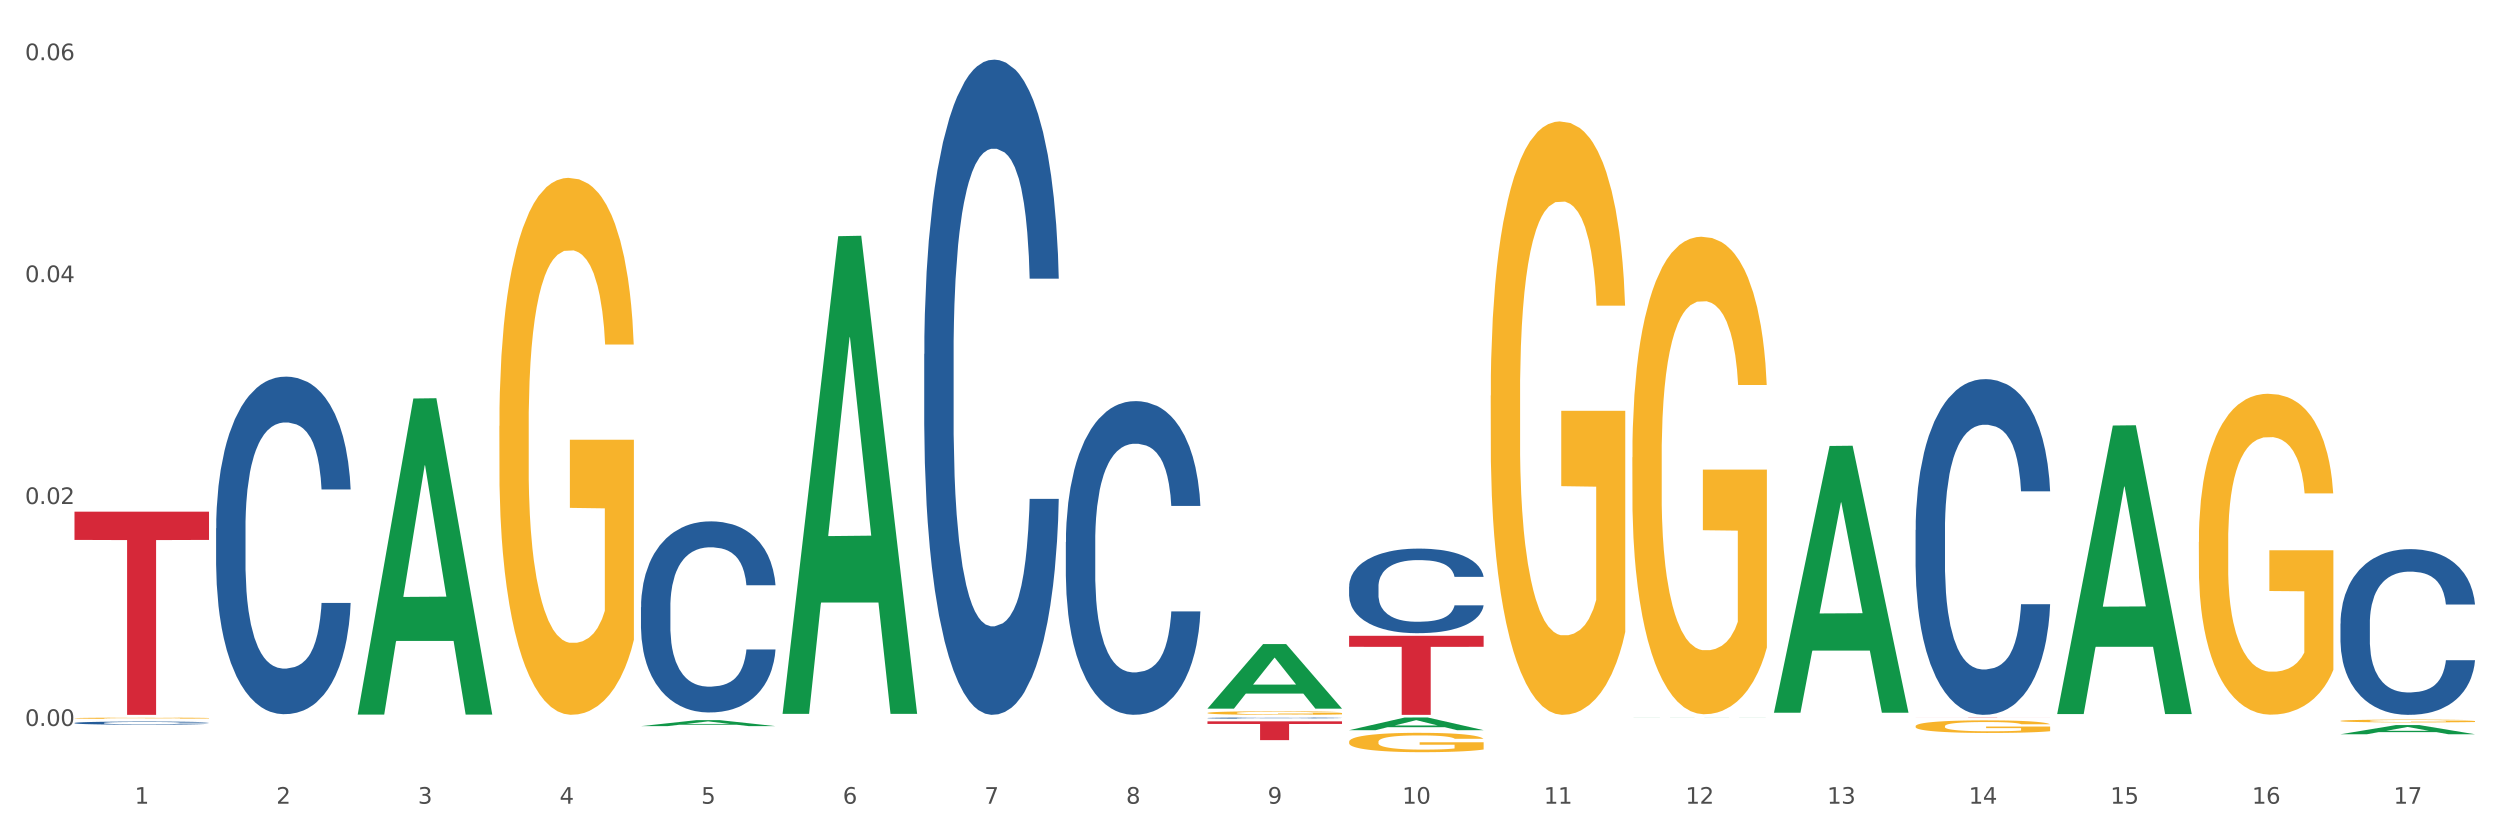 <?xml version="1.0" encoding="utf-8" standalone="no"?>
<!DOCTYPE svg PUBLIC "-//W3C//DTD SVG 1.1//EN"
  "http://www.w3.org/Graphics/SVG/1.1/DTD/svg11.dtd">
<svg xmlns:xlink="http://www.w3.org/1999/xlink" width="1080pt" height="360pt" viewBox="0 0 1080 360" xmlns="http://www.w3.org/2000/svg" version="1.1">
 <rect x="0" y="0" width="1080" height="360" fill="#333333" stroke="none"/>
 <defs>
  <style type="text/css">*{stroke-linejoin: round; stroke-linecap: butt}</style>
 </defs>
 <g id="figure_1">
  <g id="patch_1">
   <path d="M 0 360 
L 1080 360 
L 1080 0 
L 0 0 
z
" style="fill: #ffffff; stroke: #ffffff; stroke-linejoin: miter"/>
  </g>
  <g id="axes_1">
   <g id="matplotlib.axis_1">
    <g id="xtick_1">
     <g id="text_1">
      <!-- 1 -->
      <g style="fill: #4d4d4d" transform="translate(58.182 347.204) scale(0.096 -0.096)">
       <defs>
        <path id="DejaVuSans-31" d="M 794 531 
L 1825 531 
L 1825 4091 
L 703 3866 
L 703 4441 
L 1819 4666 
L 2450 4666 
L 2450 531 
L 3481 531 
L 3481 0 
L 794 0 
L 794 531 
z
" transform="scale(0.016)"/>
       </defs>
       <use xlink:href="#DejaVuSans-31"/>
      </g>
     </g>
    </g>
    <g id="xtick_2">
     <g id="text_2">
      <!-- 2 -->
      <g style="fill: #4d4d4d" transform="translate(119.364 347.204) scale(0.096 -0.096)">
       <defs>
        <path id="DejaVuSans-32" d="M 1228 531 
L 3431 531 
L 3431 0 
L 469 0 
L 469 531 
Q 828 903 1448 1529 
Q 2069 2156 2228 2338 
Q 2531 2678 2651 2914 
Q 2772 3150 2772 3378 
Q 2772 3750 2511 3984 
Q 2250 4219 1831 4219 
Q 1534 4219 1204 4116 
Q 875 4013 500 3803 
L 500 4441 
Q 881 4594 1212 4672 
Q 1544 4750 1819 4750 
Q 2544 4750 2975 4387 
Q 3406 4025 3406 3419 
Q 3406 3131 3298 2873 
Q 3191 2616 2906 2266 
Q 2828 2175 2409 1742 
Q 1991 1309 1228 531 
z
" transform="scale(0.016)"/>
       </defs>
       <use xlink:href="#DejaVuSans-32"/>
      </g>
     </g>
    </g>
    <g id="xtick_3">
     <g id="text_3">
      <!-- 3 -->
      <g style="fill: #4d4d4d" transform="translate(180.545 347.204) scale(0.096 -0.096)">
       <defs>
        <path id="DejaVuSans-33" d="M 2597 2516 
Q 3050 2419 3304 2112 
Q 3559 1806 3559 1356 
Q 3559 666 3084 287 
Q 2609 -91 1734 -91 
Q 1441 -91 1130 -33 
Q 819 25 488 141 
L 488 750 
Q 750 597 1062 519 
Q 1375 441 1716 441 
Q 2309 441 2620 675 
Q 2931 909 2931 1356 
Q 2931 1769 2642 2001 
Q 2353 2234 1838 2234 
L 1294 2234 
L 1294 2753 
L 1863 2753 
Q 2328 2753 2575 2939 
Q 2822 3125 2822 3475 
Q 2822 3834 2567 4026 
Q 2313 4219 1838 4219 
Q 1578 4219 1281 4162 
Q 984 4106 628 3988 
L 628 4550 
Q 988 4650 1302 4700 
Q 1616 4750 1894 4750 
Q 2613 4750 3031 4423 
Q 3450 4097 3450 3541 
Q 3450 3153 3228 2886 
Q 3006 2619 2597 2516 
z
" transform="scale(0.016)"/>
       </defs>
       <use xlink:href="#DejaVuSans-33"/>
      </g>
     </g>
    </g>
    <g id="xtick_4">
     <g id="text_4">
      <!-- 4 -->
      <g style="fill: #4d4d4d" transform="translate(241.726 347.204) scale(0.096 -0.096)">
       <defs>
        <path id="DejaVuSans-34" d="M 2419 4116 
L 825 1625 
L 2419 1625 
L 2419 4116 
z
M 2253 4666 
L 3047 4666 
L 3047 1625 
L 3713 1625 
L 3713 1100 
L 3047 1100 
L 3047 0 
L 2419 0 
L 2419 1100 
L 313 1100 
L 313 1709 
L 2253 4666 
z
" transform="scale(0.016)"/>
       </defs>
       <use xlink:href="#DejaVuSans-34"/>
      </g>
     </g>
    </g>
    <g id="xtick_5">
     <g id="text_5">
      <!-- 5 -->
      <g style="fill: #4d4d4d" transform="translate(302.908 347.204) scale(0.096 -0.096)">
       <defs>
        <path id="DejaVuSans-35" d="M 691 4666 
L 3169 4666 
L 3169 4134 
L 1269 4134 
L 1269 2991 
Q 1406 3038 1543 3061 
Q 1681 3084 1819 3084 
Q 2600 3084 3056 2656 
Q 3513 2228 3513 1497 
Q 3513 744 3044 326 
Q 2575 -91 1722 -91 
Q 1428 -91 1123 -41 
Q 819 9 494 109 
L 494 744 
Q 775 591 1075 516 
Q 1375 441 1709 441 
Q 2250 441 2565 725 
Q 2881 1009 2881 1497 
Q 2881 1984 2565 2268 
Q 2250 2553 1709 2553 
Q 1456 2553 1204 2497 
Q 953 2441 691 2322 
L 691 4666 
z
" transform="scale(0.016)"/>
       </defs>
       <use xlink:href="#DejaVuSans-35"/>
      </g>
     </g>
    </g>
    <g id="xtick_6">
     <g id="text_6">
      <!-- 6 -->
      <g style="fill: #4d4d4d" transform="translate(364.089 347.204) scale(0.096 -0.096)">
       <defs>
        <path id="DejaVuSans-36" d="M 2113 2584 
Q 1688 2584 1439 2293 
Q 1191 2003 1191 1497 
Q 1191 994 1439 701 
Q 1688 409 2113 409 
Q 2538 409 2786 701 
Q 3034 994 3034 1497 
Q 3034 2003 2786 2293 
Q 2538 2584 2113 2584 
z
M 3366 4563 
L 3366 3988 
Q 3128 4100 2886 4159 
Q 2644 4219 2406 4219 
Q 1781 4219 1451 3797 
Q 1122 3375 1075 2522 
Q 1259 2794 1537 2939 
Q 1816 3084 2150 3084 
Q 2853 3084 3261 2657 
Q 3669 2231 3669 1497 
Q 3669 778 3244 343 
Q 2819 -91 2113 -91 
Q 1303 -91 875 529 
Q 447 1150 447 2328 
Q 447 3434 972 4092 
Q 1497 4750 2381 4750 
Q 2619 4750 2861 4703 
Q 3103 4656 3366 4563 
z
" transform="scale(0.016)"/>
       </defs>
       <use xlink:href="#DejaVuSans-36"/>
      </g>
     </g>
    </g>
    <g id="xtick_7">
     <g id="text_7">
      <!-- 7 -->
      <g style="fill: #4d4d4d" transform="translate(425.271 347.204) scale(0.096 -0.096)">
       <defs>
        <path id="DejaVuSans-37" d="M 525 4666 
L 3525 4666 
L 3525 4397 
L 1831 0 
L 1172 0 
L 2766 4134 
L 525 4134 
L 525 4666 
z
" transform="scale(0.016)"/>
       </defs>
       <use xlink:href="#DejaVuSans-37"/>
      </g>
     </g>
    </g>
    <g id="xtick_8">
     <g id="text_8">
      <!-- 8 -->
      <g style="fill: #4d4d4d" transform="translate(486.452 347.204) scale(0.096 -0.096)">
       <defs>
        <path id="DejaVuSans-38" d="M 2034 2216 
Q 1584 2216 1326 1975 
Q 1069 1734 1069 1313 
Q 1069 891 1326 650 
Q 1584 409 2034 409 
Q 2484 409 2743 651 
Q 3003 894 3003 1313 
Q 3003 1734 2745 1975 
Q 2488 2216 2034 2216 
z
M 1403 2484 
Q 997 2584 770 2862 
Q 544 3141 544 3541 
Q 544 4100 942 4425 
Q 1341 4750 2034 4750 
Q 2731 4750 3128 4425 
Q 3525 4100 3525 3541 
Q 3525 3141 3298 2862 
Q 3072 2584 2669 2484 
Q 3125 2378 3379 2068 
Q 3634 1759 3634 1313 
Q 3634 634 3220 271 
Q 2806 -91 2034 -91 
Q 1263 -91 848 271 
Q 434 634 434 1313 
Q 434 1759 690 2068 
Q 947 2378 1403 2484 
z
M 1172 3481 
Q 1172 3119 1398 2916 
Q 1625 2713 2034 2713 
Q 2441 2713 2670 2916 
Q 2900 3119 2900 3481 
Q 2900 3844 2670 4047 
Q 2441 4250 2034 4250 
Q 1625 4250 1398 4047 
Q 1172 3844 1172 3481 
z
" transform="scale(0.016)"/>
       </defs>
       <use xlink:href="#DejaVuSans-38"/>
      </g>
     </g>
    </g>
    <g id="xtick_9">
     <g id="text_9">
      <!-- 9 -->
      <g style="fill: #4d4d4d" transform="translate(547.634 347.204) scale(0.096 -0.096)">
       <defs>
        <path id="DejaVuSans-39" d="M 703 97 
L 703 672 
Q 941 559 1184 500 
Q 1428 441 1663 441 
Q 2288 441 2617 861 
Q 2947 1281 2994 2138 
Q 2813 1869 2534 1725 
Q 2256 1581 1919 1581 
Q 1219 1581 811 2004 
Q 403 2428 403 3163 
Q 403 3881 828 4315 
Q 1253 4750 1959 4750 
Q 2769 4750 3195 4129 
Q 3622 3509 3622 2328 
Q 3622 1225 3098 567 
Q 2575 -91 1691 -91 
Q 1453 -91 1209 -44 
Q 966 3 703 97 
z
M 1959 2075 
Q 2384 2075 2632 2365 
Q 2881 2656 2881 3163 
Q 2881 3666 2632 3958 
Q 2384 4250 1959 4250 
Q 1534 4250 1286 3958 
Q 1038 3666 1038 3163 
Q 1038 2656 1286 2365 
Q 1534 2075 1959 2075 
z
" transform="scale(0.016)"/>
       </defs>
       <use xlink:href="#DejaVuSans-39"/>
      </g>
     </g>
    </g>
    <g id="xtick_10">
     <g id="text_10">
      <!-- 10 -->
      <g style="fill: #4d4d4d" transform="translate(605.761 347.204) scale(0.096 -0.096)">
       <defs>
        <path id="DejaVuSans-30" d="M 2034 4250 
Q 1547 4250 1301 3770 
Q 1056 3291 1056 2328 
Q 1056 1369 1301 889 
Q 1547 409 2034 409 
Q 2525 409 2770 889 
Q 3016 1369 3016 2328 
Q 3016 3291 2770 3770 
Q 2525 4250 2034 4250 
z
M 2034 4750 
Q 2819 4750 3233 4129 
Q 3647 3509 3647 2328 
Q 3647 1150 3233 529 
Q 2819 -91 2034 -91 
Q 1250 -91 836 529 
Q 422 1150 422 2328 
Q 422 3509 836 4129 
Q 1250 4750 2034 4750 
z
" transform="scale(0.016)"/>
       </defs>
       <use xlink:href="#DejaVuSans-31"/>
       <use xlink:href="#DejaVuSans-30" transform="translate(63.623 0)"/>
      </g>
     </g>
    </g>
    <g id="xtick_11">
     <g id="text_11">
      <!-- 11 -->
      <g style="fill: #4d4d4d" transform="translate(666.942 347.204) scale(0.096 -0.096)">
       <use xlink:href="#DejaVuSans-31"/>
       <use xlink:href="#DejaVuSans-31" transform="translate(63.623 0)"/>
      </g>
     </g>
    </g>
    <g id="xtick_12">
     <g id="text_12">
      <!-- 12 -->
      <g style="fill: #4d4d4d" transform="translate(728.124 347.204) scale(0.096 -0.096)">
       <use xlink:href="#DejaVuSans-31"/>
       <use xlink:href="#DejaVuSans-32" transform="translate(63.623 0)"/>
      </g>
     </g>
    </g>
    <g id="xtick_13">
     <g id="text_13">
      <!-- 13 -->
      <g style="fill: #4d4d4d" transform="translate(789.305 347.204) scale(0.096 -0.096)">
       <use xlink:href="#DejaVuSans-31"/>
       <use xlink:href="#DejaVuSans-33" transform="translate(63.623 0)"/>
      </g>
     </g>
    </g>
    <g id="xtick_14">
     <g id="text_14">
      <!-- 14 -->
      <g style="fill: #4d4d4d" transform="translate(850.487 347.204) scale(0.096 -0.096)">
       <use xlink:href="#DejaVuSans-31"/>
       <use xlink:href="#DejaVuSans-34" transform="translate(63.623 0)"/>
      </g>
     </g>
    </g>
    <g id="xtick_15">
     <g id="text_15">
      <!-- 15 -->
      <g style="fill: #4d4d4d" transform="translate(911.668 347.204) scale(0.096 -0.096)">
       <use xlink:href="#DejaVuSans-31"/>
       <use xlink:href="#DejaVuSans-35" transform="translate(63.623 0)"/>
      </g>
     </g>
    </g>
    <g id="xtick_16">
     <g id="text_16">
      <!-- 16 -->
      <g style="fill: #4d4d4d" transform="translate(972.849 347.204) scale(0.096 -0.096)">
       <use xlink:href="#DejaVuSans-31"/>
       <use xlink:href="#DejaVuSans-36" transform="translate(63.623 0)"/>
      </g>
     </g>
    </g>
    <g id="xtick_17">
     <g id="text_17">
      <!-- 17 -->
      <g style="fill: #4d4d4d" transform="translate(1034.031 347.204) scale(0.096 -0.096)">
       <use xlink:href="#DejaVuSans-31"/>
       <use xlink:href="#DejaVuSans-37" transform="translate(63.623 0)"/>
      </g>
     </g>
    </g>
    <g id="xtick_18"/>
    <g id="xtick_19"/>
    <g id="xtick_20"/>
    <g id="xtick_21"/>
    <g id="xtick_22"/>
    <g id="xtick_23"/>
    <g id="xtick_24"/>
    <g id="xtick_25"/>
    <g id="xtick_26"/>
    <g id="xtick_27"/>
    <g id="xtick_28"/>
    <g id="xtick_29"/>
    <g id="xtick_30"/>
    <g id="xtick_31"/>
    <g id="xtick_32"/>
    <g id="xtick_33"/>
   </g>
   <g id="matplotlib.axis_2">
    <g id="ytick_1">
     <g id="text_18">
      <!-- 0.00 -->
      <g style="fill: #4d4d4d" transform="translate(10.8 313.605) scale(0.096 -0.096)">
       <defs>
        <path id="DejaVuSans-2e" d="M 684 794 
L 1344 794 
L 1344 0 
L 684 0 
L 684 794 
z
" transform="scale(0.016)"/>
       </defs>
       <use xlink:href="#DejaVuSans-30"/>
       <use xlink:href="#DejaVuSans-2e" transform="translate(63.623 0)"/>
       <use xlink:href="#DejaVuSans-30" transform="translate(95.41 0)"/>
       <use xlink:href="#DejaVuSans-30" transform="translate(159.033 0)"/>
      </g>
     </g>
    </g>
    <g id="ytick_2">
     <g id="text_19">
      <!-- 0.02 -->
      <g style="fill: #4d4d4d" transform="translate(10.8 217.737) scale(0.096 -0.096)">
       <use xlink:href="#DejaVuSans-30"/>
       <use xlink:href="#DejaVuSans-2e" transform="translate(63.623 0)"/>
       <use xlink:href="#DejaVuSans-30" transform="translate(95.41 0)"/>
       <use xlink:href="#DejaVuSans-32" transform="translate(159.033 0)"/>
      </g>
     </g>
    </g>
    <g id="ytick_3">
     <g id="text_20">
      <!-- 0.04 -->
      <g style="fill: #4d4d4d" transform="translate(10.8 121.87) scale(0.096 -0.096)">
       <use xlink:href="#DejaVuSans-30"/>
       <use xlink:href="#DejaVuSans-2e" transform="translate(63.623 0)"/>
       <use xlink:href="#DejaVuSans-30" transform="translate(95.41 0)"/>
       <use xlink:href="#DejaVuSans-34" transform="translate(159.033 0)"/>
      </g>
     </g>
    </g>
    <g id="ytick_4">
     <g id="text_21">
      <!-- 0.06 -->
      <g style="fill: #4d4d4d" transform="translate(10.8 26.003) scale(0.096 -0.096)">
       <use xlink:href="#DejaVuSans-30"/>
       <use xlink:href="#DejaVuSans-2e" transform="translate(63.623 0)"/>
       <use xlink:href="#DejaVuSans-30" transform="translate(95.41 0)"/>
       <use xlink:href="#DejaVuSans-36" transform="translate(159.033 0)"/>
      </g>
     </g>
    </g>
    <g id="ytick_5"/>
    <g id="ytick_6"/>
    <g id="ytick_7"/>
   </g>
   <g id="PolyCollection_1">
    <path d="M 154.538 308.442 
L 154.598 308.314 
L 178.566 172.154 
L 188.512 172.026 
L 212.66 308.699 
L 201.156 308.699 
L 195.943 276.873 
L 171.196 276.873 
L 171.016 277.386 
L 165.983 308.699 
L 154.538 308.699 
L 154.538 308.442 
L 174.311 257.88 
L 192.827 257.751 
L 183.659 201.157 
L 183.539 200.9 
L 183.419 201.285 
L 174.251 257.751 
L 174.311 257.88 
L 154.538 308.442 
z
" clip-path="url(#p7f9bbf175a)" style="fill: #109648"/>
    <path d="M 460.445 234.166 
L 460.514 234.043 
L 460.514 230.577 
L 460.72 225.874 
L 461.475 217.211 
L 462.437 210.652 
L 464.086 202.979 
L 464.979 199.761 
L 466.147 196.172 
L 468.552 190.355 
L 471.3 185.405 
L 473.224 182.682 
L 474.666 180.949 
L 477.895 177.855 
L 479.75 176.494 
L 481.674 175.38 
L 483.323 174.637 
L 486.071 173.771 
L 488.269 173.4 
L 490.811 173.276 
L 492.941 173.4 
L 495.758 173.895 
L 499.88 175.38 
L 501.46 176.246 
L 503.59 177.731 
L 505.789 179.712 
L 507.575 181.692 
L 509.636 184.538 
L 511.766 188.251 
L 513.827 192.954 
L 515.27 197.286 
L 516.437 201.865 
L 517.468 207.434 
L 518.224 213.498 
L 518.567 218.573 
L 505.995 218.573 
L 505.651 213.993 
L 504.964 209.043 
L 504.277 205.701 
L 503.521 202.979 
L 502.353 199.885 
L 501.323 197.904 
L 499.605 195.553 
L 498.025 194.068 
L 496.72 193.202 
L 495.14 192.459 
L 491.773 191.716 
L 489.369 191.716 
L 487.857 191.964 
L 486.002 192.583 
L 484.422 193.449 
L 482.567 194.934 
L 481.124 196.543 
L 479.682 198.647 
L 478.857 200.132 
L 477.621 202.855 
L 476.796 205.083 
L 475.697 208.919 
L 475.079 211.642 
L 473.979 218.696 
L 473.498 223.894 
L 473.292 227.483 
L 473.155 231.444 
L 473.155 250.75 
L 473.567 259.414 
L 473.911 263.127 
L 474.46 267.335 
L 475.491 272.78 
L 477.002 278.102 
L 478.582 281.938 
L 479.888 284.29 
L 481.124 286.022 
L 482.361 287.384 
L 483.872 288.621 
L 485.109 289.364 
L 486.964 290.107 
L 489.163 290.478 
L 490.88 290.478 
L 494.384 289.859 
L 495.964 289.24 
L 497.476 288.374 
L 499.124 287.013 
L 500.43 285.527 
L 501.186 284.414 
L 502.422 282.062 
L 503.384 279.587 
L 504.208 276.74 
L 504.758 274.265 
L 505.376 270.552 
L 505.857 266.344 
L 505.995 264.117 
L 518.567 264.117 
L 518.292 268.572 
L 517.812 272.904 
L 516.85 278.721 
L 516.094 282.062 
L 514.926 286.146 
L 513.689 289.612 
L 511.972 293.448 
L 510.392 296.295 
L 508.743 298.77 
L 506.957 300.998 
L 503.728 304.092 
L 502.56 304.958 
L 500.086 306.443 
L 498.163 307.309 
L 495.346 308.176 
L 492.46 308.671 
L 489.437 308.795 
L 486.758 308.547 
L 483.804 307.804 
L 481.949 307.062 
L 479.888 305.948 
L 477.483 304.215 
L 475.216 302.111 
L 473.086 299.636 
L 471.094 296.79 
L 469.239 293.572 
L 466.834 288.25 
L 465.048 283.052 
L 463.743 278.225 
L 462.849 274.141 
L 461.956 268.943 
L 461.475 265.354 
L 460.72 256.691 
L 460.445 248.647 
L 460.445 234.166 
z
" clip-path="url(#p7f9bbf175a)" style="fill: #255c99"/>
    <path d="M 399.263 152.943 
L 399.332 152.685 
L 399.332 145.446 
L 399.538 135.623 
L 400.294 117.528 
L 401.256 103.827 
L 402.905 87.8 
L 403.798 81.079 
L 404.966 73.583 
L 407.37 61.433 
L 410.118 51.093 
L 412.042 45.406 
L 413.485 41.787 
L 416.714 35.324 
L 418.569 32.481 
L 420.493 30.154 
L 422.141 28.603 
L 424.89 26.794 
L 427.088 26.018 
L 429.63 25.759 
L 431.76 26.018 
L 434.577 27.052 
L 438.699 30.154 
L 440.279 31.964 
L 442.409 35.066 
L 444.607 39.202 
L 446.393 43.338 
L 448.455 49.283 
L 450.584 57.038 
L 452.645 66.862 
L 454.088 75.909 
L 455.256 85.474 
L 456.287 97.106 
L 457.042 109.773 
L 457.386 120.372 
L 444.813 120.372 
L 444.47 110.807 
L 443.783 100.467 
L 443.096 93.487 
L 442.34 87.8 
L 441.172 81.338 
L 440.142 77.202 
L 438.424 72.29 
L 436.844 69.188 
L 435.538 67.379 
L 433.958 65.827 
L 430.592 64.276 
L 428.187 64.276 
L 426.676 64.793 
L 424.821 66.086 
L 423.241 67.896 
L 421.386 70.998 
L 419.943 74.358 
L 418.5 78.753 
L 417.676 81.855 
L 416.439 87.542 
L 415.615 92.195 
L 414.515 100.208 
L 413.897 105.895 
L 412.798 120.63 
L 412.317 131.487 
L 412.111 138.984 
L 411.973 147.256 
L 411.973 187.583 
L 412.386 205.678 
L 412.729 213.433 
L 413.279 222.222 
L 414.309 233.596 
L 415.821 244.712 
L 417.401 252.725 
L 418.706 257.637 
L 419.943 261.256 
L 421.18 264.099 
L 422.691 266.684 
L 423.928 268.236 
L 425.783 269.787 
L 427.981 270.562 
L 429.699 270.562 
L 433.203 269.27 
L 434.783 267.977 
L 436.294 266.167 
L 437.943 263.324 
L 439.248 260.222 
L 440.004 257.895 
L 441.241 252.984 
L 442.203 247.814 
L 443.027 241.868 
L 443.577 236.698 
L 444.195 228.943 
L 444.676 220.154 
L 444.813 215.501 
L 457.386 215.501 
L 457.111 224.807 
L 456.63 233.855 
L 455.668 246.004 
L 454.913 252.984 
L 453.745 261.514 
L 452.508 268.753 
L 450.79 276.766 
L 449.21 282.712 
L 447.561 287.882 
L 445.775 292.535 
L 442.546 298.997 
L 441.378 300.807 
L 438.905 303.909 
L 436.981 305.718 
L 434.164 307.528 
L 431.279 308.562 
L 428.256 308.821 
L 425.577 308.304 
L 422.622 306.752 
L 420.767 305.201 
L 418.706 302.875 
L 416.302 299.256 
L 414.035 294.861 
L 411.905 289.691 
L 409.912 283.746 
L 408.057 277.025 
L 405.653 265.909 
L 403.867 255.052 
L 402.561 244.97 
L 401.668 236.44 
L 400.775 225.582 
L 400.294 218.086 
L 399.538 199.991 
L 399.263 183.188 
L 399.263 152.943 
z
" clip-path="url(#p7f9bbf175a)" style="fill: #255c99"/>
    <path d="M 276.901 262.323 
L 276.969 262.247 
L 276.969 260.136 
L 277.175 257.271 
L 277.931 251.992 
L 278.893 247.996 
L 280.542 243.321 
L 281.435 241.36 
L 282.603 239.173 
L 285.008 235.629 
L 287.756 232.613 
L 289.679 230.954 
L 291.122 229.899 
L 294.351 228.014 
L 296.206 227.184 
L 298.13 226.505 
L 299.779 226.053 
L 302.527 225.525 
L 304.725 225.299 
L 307.267 225.224 
L 309.397 225.299 
L 312.214 225.601 
L 316.336 226.505 
L 317.916 227.033 
L 320.046 227.938 
L 322.244 229.145 
L 324.031 230.351 
L 326.092 232.085 
L 328.221 234.348 
L 330.283 237.213 
L 331.725 239.852 
L 332.893 242.642 
L 333.924 246.035 
L 334.679 249.73 
L 335.023 252.822 
L 322.45 252.822 
L 322.107 250.032 
L 321.42 247.016 
L 320.733 244.98 
L 319.977 243.321 
L 318.809 241.436 
L 317.779 240.229 
L 316.061 238.796 
L 314.481 237.892 
L 313.176 237.364 
L 311.595 236.911 
L 308.229 236.459 
L 305.824 236.459 
L 304.313 236.61 
L 302.458 236.987 
L 300.878 237.515 
L 299.023 238.419 
L 297.58 239.4 
L 296.137 240.682 
L 295.313 241.586 
L 294.076 243.245 
L 293.252 244.603 
L 292.153 246.94 
L 291.534 248.599 
L 290.435 252.897 
L 289.954 256.064 
L 289.748 258.251 
L 289.611 260.664 
L 289.611 272.427 
L 290.023 277.705 
L 290.366 279.968 
L 290.916 282.531 
L 291.947 285.849 
L 293.458 289.092 
L 295.038 291.429 
L 296.343 292.862 
L 297.58 293.918 
L 298.817 294.747 
L 300.328 295.501 
L 301.565 295.954 
L 303.42 296.406 
L 305.618 296.632 
L 307.336 296.632 
L 310.84 296.255 
L 312.42 295.878 
L 313.931 295.35 
L 315.58 294.521 
L 316.886 293.616 
L 317.641 292.937 
L 318.878 291.505 
L 319.84 289.997 
L 320.664 288.262 
L 321.214 286.754 
L 321.832 284.492 
L 322.313 281.928 
L 322.45 280.571 
L 335.023 280.571 
L 334.748 283.285 
L 334.267 285.925 
L 333.305 289.469 
L 332.55 291.505 
L 331.382 293.993 
L 330.145 296.104 
L 328.428 298.442 
L 326.847 300.176 
L 325.199 301.684 
L 323.412 303.042 
L 320.183 304.927 
L 319.015 305.455 
L 316.542 306.359 
L 314.618 306.887 
L 311.802 307.415 
L 308.916 307.717 
L 305.893 307.792 
L 303.214 307.641 
L 300.26 307.189 
L 298.405 306.736 
L 296.343 306.058 
L 293.939 305.002 
L 291.672 303.72 
L 289.542 302.212 
L 287.55 300.478 
L 285.695 298.517 
L 283.29 295.275 
L 281.504 292.108 
L 280.198 289.167 
L 279.305 286.679 
L 278.412 283.512 
L 277.931 281.325 
L 277.175 276.047 
L 276.901 271.145 
L 276.901 262.323 
z
" clip-path="url(#p7f9bbf175a)" style="fill: #255c99"/>
    <path d="M 521.626 307.987 
L 521.695 307.986 
L 521.695 307.935 
L 521.832 307.891 
L 522.518 307.785 
L 523.548 307.697 
L 524.303 307.65 
L 525.057 307.612 
L 525.949 307.574 
L 527.047 307.534 
L 529.037 307.476 
L 530.273 307.446 
L 531.782 307.415 
L 534.527 307.37 
L 536.517 307.344 
L 538.576 307.323 
L 541.938 307.298 
L 544.134 307.286 
L 546.467 307.278 
L 549.281 307.272 
L 551.408 307.271 
L 556.074 307.275 
L 560.054 307.288 
L 561.976 307.298 
L 564.446 307.315 
L 565.75 307.326 
L 567.877 307.349 
L 570.073 307.378 
L 571.583 307.404 
L 573.847 307.452 
L 575.563 307.5 
L 577.141 307.56 
L 577.965 307.601 
L 578.582 307.639 
L 579.131 307.683 
L 579.68 307.752 
L 567.328 307.752 
L 566.848 307.703 
L 566.093 307.656 
L 564.995 307.611 
L 564.034 307.582 
L 562.387 307.547 
L 560.878 307.524 
L 559.299 307.507 
L 557.378 307.493 
L 555.868 307.486 
L 553.741 307.48 
L 549.555 307.482 
L 546.742 307.493 
L 544.82 307.507 
L 543.585 307.52 
L 542.487 307.534 
L 541.252 307.554 
L 539.811 307.584 
L 538.782 307.611 
L 537.752 307.645 
L 536.929 307.678 
L 536.174 307.718 
L 535.556 307.761 
L 535.076 307.804 
L 534.664 307.858 
L 534.321 307.947 
L 534.321 308.141 
L 534.459 308.185 
L 534.802 308.243 
L 535.213 308.287 
L 535.9 308.339 
L 536.517 308.375 
L 537.684 308.426 
L 538.988 308.468 
L 540.017 308.495 
L 541.046 308.518 
L 542.83 308.549 
L 544.82 308.574 
L 546.536 308.59 
L 548.869 308.604 
L 550.447 308.61 
L 551.82 308.612 
L 555.182 308.612 
L 557.584 308.608 
L 560.26 308.598 
L 562.319 308.586 
L 564.034 308.57 
L 565.956 308.545 
L 567.191 308.52 
L 567.191 308.225 
L 552.094 308.223 
L 552.094 308.027 
L 579.749 308.027 
L 579.749 308.604 
L 578.582 308.634 
L 577.278 308.661 
L 575.906 308.685 
L 573.847 308.714 
L 571.377 308.743 
L 569.181 308.762 
L 566.848 308.779 
L 564.103 308.795 
L 560.535 308.809 
L 558.339 308.815 
L 555.594 308.819 
L 552.369 308.821 
L 549.555 308.818 
L 546.81 308.811 
L 543.928 308.798 
L 541.115 308.779 
L 538.988 308.761 
L 536.86 308.738 
L 534.596 308.709 
L 532.812 308.68 
L 531.439 308.655 
L 529.93 308.622 
L 528.283 308.58 
L 527.047 308.542 
L 525.949 308.502 
L 524.783 308.451 
L 523.959 308.407 
L 523.136 308.352 
L 522.656 308.311 
L 522.107 308.247 
L 521.695 308.158 
L 521.626 307.987 
z
" clip-path="url(#p7f9bbf175a)" style="fill: #f7b32b"/>
    <path d="M 32.175 312.318 
L 32.244 312.317 
L 32.244 312.282 
L 32.45 312.235 
L 33.206 312.149 
L 34.167 312.083 
L 35.816 312.006 
L 36.709 311.974 
L 37.877 311.938 
L 40.282 311.88 
L 43.03 311.831 
L 44.954 311.804 
L 46.396 311.786 
L 49.625 311.755 
L 51.48 311.742 
L 53.404 311.731 
L 55.053 311.723 
L 57.801 311.715 
L 60 311.711 
L 62.542 311.71 
L 64.671 311.711 
L 67.488 311.716 
L 71.61 311.731 
L 73.19 311.739 
L 75.32 311.754 
L 77.519 311.774 
L 79.305 311.794 
L 81.366 311.822 
L 83.496 311.859 
L 85.557 311.906 
L 87 311.95 
L 88.168 311.995 
L 89.198 312.051 
L 89.954 312.111 
L 90.297 312.162 
L 77.725 312.162 
L 77.381 312.116 
L 76.694 312.067 
L 76.007 312.034 
L 75.251 312.006 
L 74.084 311.975 
L 73.053 311.956 
L 71.335 311.932 
L 69.755 311.917 
L 68.45 311.909 
L 66.87 311.901 
L 63.503 311.894 
L 61.099 311.894 
L 59.587 311.896 
L 57.732 311.903 
L 56.152 311.911 
L 54.297 311.926 
L 52.854 311.942 
L 51.412 311.963 
L 50.587 311.978 
L 49.351 312.005 
L 48.526 312.027 
L 47.427 312.066 
L 46.809 312.093 
L 45.709 312.163 
L 45.228 312.215 
L 45.022 312.251 
L 44.885 312.291 
L 44.885 312.483 
L 45.297 312.57 
L 45.641 312.607 
L 46.19 312.649 
L 47.221 312.703 
L 48.732 312.757 
L 50.312 312.795 
L 51.618 312.818 
L 52.854 312.836 
L 54.091 312.849 
L 55.603 312.862 
L 56.839 312.869 
L 58.694 312.877 
L 60.893 312.88 
L 62.61 312.88 
L 66.114 312.874 
L 67.694 312.868 
L 69.206 312.859 
L 70.855 312.846 
L 72.16 312.831 
L 72.916 312.82 
L 74.152 312.796 
L 75.114 312.771 
L 75.939 312.743 
L 76.488 312.718 
L 77.106 312.681 
L 77.587 312.639 
L 77.725 312.617 
L 90.297 312.617 
L 90.023 312.661 
L 89.542 312.705 
L 88.58 312.763 
L 87.824 312.796 
L 86.656 312.837 
L 85.419 312.872 
L 83.702 312.91 
L 82.122 312.938 
L 80.473 312.963 
L 78.687 312.985 
L 75.458 313.016 
L 74.29 313.025 
L 71.816 313.04 
L 69.893 313.048 
L 67.076 313.057 
L 64.19 313.062 
L 61.167 313.063 
L 58.488 313.061 
L 55.534 313.053 
L 53.679 313.046 
L 51.618 313.035 
L 49.213 313.017 
L 46.946 312.996 
L 44.816 312.972 
L 42.824 312.943 
L 40.969 312.911 
L 38.564 312.858 
L 36.778 312.806 
L 35.473 312.758 
L 34.58 312.717 
L 33.686 312.665 
L 33.206 312.629 
L 32.45 312.543 
L 32.175 312.462 
L 32.175 312.318 
z
" clip-path="url(#p7f9bbf175a)" style="fill: #255c99"/>
    <path d="M 32.175 310.274 
L 32.244 310.273 
L 32.244 310.255 
L 32.381 310.239 
L 33.067 310.201 
L 34.096 310.169 
L 34.851 310.153 
L 35.606 310.139 
L 36.498 310.125 
L 37.596 310.111 
L 39.586 310.09 
L 40.821 310.079 
L 42.331 310.068 
L 45.076 310.052 
L 47.066 310.043 
L 49.124 310.035 
L 52.487 310.026 
L 54.683 310.022 
L 57.016 310.019 
L 59.829 310.017 
L 61.957 310.016 
L 66.623 310.018 
L 70.603 310.023 
L 72.524 310.026 
L 74.995 310.032 
L 76.299 310.036 
L 78.426 310.044 
L 80.622 310.055 
L 82.131 310.064 
L 84.396 310.082 
L 86.111 310.099 
L 87.69 310.12 
L 88.513 310.135 
L 89.131 310.149 
L 89.68 310.164 
L 90.229 310.189 
L 77.877 310.189 
L 77.397 310.171 
L 76.642 310.155 
L 75.544 310.138 
L 74.583 310.128 
L 72.936 310.116 
L 71.426 310.107 
L 69.848 310.101 
L 67.927 310.096 
L 66.417 310.094 
L 64.29 310.092 
L 60.104 310.092 
L 57.29 310.096 
L 55.369 310.101 
L 54.134 310.106 
L 53.036 310.111 
L 51.801 310.118 
L 50.36 310.129 
L 49.33 310.138 
L 48.301 310.151 
L 47.478 310.163 
L 46.723 310.177 
L 46.105 310.192 
L 45.625 310.208 
L 45.213 310.227 
L 44.87 310.259 
L 44.87 310.329 
L 45.007 310.345 
L 45.35 310.366 
L 45.762 310.381 
L 46.448 310.4 
L 47.066 310.413 
L 48.232 310.431 
L 49.536 310.446 
L 50.566 310.456 
L 51.595 310.464 
L 53.379 310.475 
L 55.369 310.485 
L 57.085 310.49 
L 59.418 310.495 
L 60.996 310.497 
L 62.368 310.498 
L 65.731 310.498 
L 68.133 310.497 
L 70.809 310.493 
L 72.868 310.489 
L 74.583 310.483 
L 76.504 310.474 
L 77.74 310.465 
L 77.74 310.359 
L 62.643 310.359 
L 62.643 310.288 
L 90.297 310.288 
L 90.297 310.495 
L 89.131 310.506 
L 87.827 310.516 
L 86.455 310.524 
L 84.396 310.535 
L 81.926 310.545 
L 79.73 310.552 
L 77.397 310.558 
L 74.652 310.564 
L 71.083 310.569 
L 68.887 310.571 
L 66.143 310.572 
L 62.917 310.573 
L 60.104 310.572 
L 57.359 310.569 
L 54.477 310.565 
L 51.663 310.558 
L 49.536 310.552 
L 47.409 310.543 
L 45.144 310.533 
L 43.36 310.523 
L 41.988 310.514 
L 40.478 310.502 
L 38.831 310.487 
L 37.596 310.473 
L 36.498 310.459 
L 35.332 310.44 
L 34.508 310.425 
L 33.685 310.405 
L 33.204 310.39 
L 32.655 310.367 
L 32.244 310.335 
L 32.175 310.274 
z
" clip-path="url(#p7f9bbf175a)" style="fill: #f7b32b"/>
    <path d="M 32.175 221.038 
L 90.297 221.038 
L 90.297 233.237 
L 67.434 233.319 
L 67.434 308.821 
L 54.901 308.821 
L 54.901 233.319 
L 32.175 233.237 
L 32.175 221.12 
L 32.175 221.038 
z
" clip-path="url(#p7f9bbf175a)" style="fill: #d62839"/>
    <path d="M 521.626 310.194 
L 521.695 310.193 
L 521.695 310.18 
L 521.901 310.161 
L 522.657 310.128 
L 523.619 310.102 
L 525.268 310.073 
L 526.161 310.06 
L 527.329 310.046 
L 529.733 310.024 
L 532.481 310.004 
L 534.405 309.994 
L 535.848 309.987 
L 539.077 309.975 
L 540.932 309.97 
L 542.855 309.965 
L 544.504 309.963 
L 547.252 309.959 
L 549.451 309.958 
L 551.993 309.957 
L 554.123 309.958 
L 556.939 309.96 
L 561.062 309.965 
L 562.642 309.969 
L 564.772 309.975 
L 566.97 309.982 
L 568.756 309.99 
L 570.817 310.001 
L 572.947 310.015 
L 575.008 310.034 
L 576.451 310.05 
L 577.619 310.068 
L 578.649 310.09 
L 579.405 310.113 
L 579.749 310.133 
L 567.176 310.133 
L 566.833 310.115 
L 566.146 310.096 
L 565.459 310.083 
L 564.703 310.073 
L 563.535 310.061 
L 562.504 310.053 
L 560.787 310.044 
L 559.207 310.038 
L 557.901 310.035 
L 556.321 310.032 
L 552.955 310.029 
L 550.55 310.029 
L 549.039 310.03 
L 547.184 310.032 
L 545.604 310.036 
L 543.749 310.041 
L 542.306 310.048 
L 540.863 310.056 
L 540.039 310.062 
L 538.802 310.072 
L 537.978 310.081 
L 536.878 310.096 
L 536.26 310.106 
L 535.161 310.134 
L 534.68 310.154 
L 534.474 310.168 
L 534.336 310.183 
L 534.336 310.258 
L 534.749 310.292 
L 535.092 310.306 
L 535.642 310.322 
L 536.672 310.343 
L 538.184 310.364 
L 539.764 310.379 
L 541.069 310.388 
L 542.306 310.395 
L 543.542 310.4 
L 545.054 310.405 
L 546.291 310.408 
L 548.146 310.411 
L 550.344 310.412 
L 552.062 310.412 
L 555.565 310.41 
L 557.146 310.407 
L 558.657 310.404 
L 560.306 310.399 
L 561.611 310.393 
L 562.367 310.389 
L 563.604 310.379 
L 564.565 310.37 
L 565.39 310.359 
L 565.939 310.349 
L 566.558 310.335 
L 567.039 310.318 
L 567.176 310.31 
L 579.749 310.31 
L 579.474 310.327 
L 578.993 310.344 
L 578.031 310.366 
L 577.275 310.379 
L 576.107 310.395 
L 574.871 310.409 
L 573.153 310.424 
L 571.573 310.435 
L 569.924 310.444 
L 568.138 310.453 
L 564.909 310.465 
L 563.741 310.468 
L 561.268 310.474 
L 559.344 310.477 
L 556.527 310.481 
L 553.642 310.483 
L 550.619 310.483 
L 547.939 310.482 
L 544.985 310.479 
L 543.13 310.476 
L 541.069 310.472 
L 538.665 310.465 
L 536.397 310.457 
L 534.268 310.448 
L 532.275 310.437 
L 530.42 310.424 
L 528.016 310.403 
L 526.229 310.383 
L 524.924 310.364 
L 524.031 310.349 
L 523.138 310.328 
L 522.657 310.315 
L 521.901 310.281 
L 521.626 310.25 
L 521.626 310.194 
z
" clip-path="url(#p7f9bbf175a)" style="fill: #255c99"/>
    <path d="M 521.626 311.62 
L 579.749 311.62 
L 579.749 312.749 
L 556.885 312.756 
L 556.885 319.742 
L 544.352 319.742 
L 544.352 312.756 
L 521.626 312.749 
L 521.626 311.628 
L 521.626 311.62 
z
" clip-path="url(#p7f9bbf175a)" style="fill: #d62839"/>
    <path d="M 827.533 309.957 
L 885.656 309.957 
L 885.656 309.971 
L 862.792 309.971 
L 862.792 310.056 
L 850.259 310.056 
L 850.259 309.971 
L 827.533 309.971 
L 827.533 309.957 
L 827.533 309.957 
z
" clip-path="url(#p7f9bbf175a)" style="fill: #d62839"/>
    <path d="M 1011.078 311.429 
L 1011.146 311.428 
L 1011.146 311.388 
L 1011.284 311.354 
L 1011.97 311.271 
L 1012.999 311.202 
L 1013.754 311.166 
L 1014.509 311.136 
L 1015.401 311.106 
L 1016.499 311.076 
L 1018.489 311.03 
L 1019.724 311.007 
L 1021.234 310.983 
L 1023.978 310.948 
L 1025.969 310.928 
L 1028.027 310.911 
L 1031.39 310.891 
L 1033.585 310.882 
L 1035.919 310.876 
L 1038.732 310.871 
L 1040.859 310.87 
L 1045.526 310.874 
L 1049.506 310.884 
L 1051.427 310.891 
L 1053.897 310.905 
L 1055.201 310.913 
L 1057.328 310.931 
L 1059.524 310.954 
L 1061.034 310.974 
L 1063.299 311.012 
L 1065.014 311.049 
L 1066.592 311.095 
L 1067.416 311.127 
L 1068.033 311.157 
L 1068.582 311.191 
L 1069.131 311.246 
L 1056.78 311.246 
L 1056.299 311.207 
L 1055.544 311.17 
L 1054.446 311.135 
L 1053.486 311.113 
L 1051.839 311.086 
L 1050.329 311.068 
L 1048.751 311.055 
L 1046.829 311.044 
L 1045.32 311.038 
L 1043.192 311.034 
L 1039.007 311.035 
L 1036.193 311.044 
L 1034.272 311.055 
L 1033.037 311.065 
L 1031.939 311.076 
L 1030.703 311.091 
L 1029.262 311.114 
L 1028.233 311.135 
L 1027.204 311.162 
L 1026.38 311.188 
L 1025.625 311.219 
L 1025.008 311.252 
L 1024.527 311.286 
L 1024.116 311.328 
L 1023.773 311.398 
L 1023.773 311.549 
L 1023.91 311.583 
L 1024.253 311.628 
L 1024.665 311.663 
L 1025.351 311.703 
L 1025.969 311.731 
L 1027.135 311.771 
L 1028.439 311.804 
L 1029.468 311.825 
L 1030.498 311.843 
L 1032.282 311.867 
L 1034.272 311.887 
L 1035.987 311.899 
L 1038.32 311.91 
L 1039.899 311.914 
L 1041.271 311.916 
L 1044.634 311.916 
L 1047.035 311.913 
L 1049.712 311.905 
L 1051.77 311.895 
L 1053.486 311.883 
L 1055.407 311.863 
L 1056.642 311.845 
L 1056.642 311.614 
L 1041.546 311.613 
L 1041.546 311.46 
L 1069.2 311.46 
L 1069.2 311.91 
L 1068.033 311.933 
L 1066.73 311.954 
L 1065.357 311.973 
L 1063.299 311.996 
L 1060.828 312.018 
L 1058.632 312.033 
L 1056.299 312.047 
L 1053.554 312.059 
L 1049.986 312.07 
L 1047.79 312.074 
L 1045.045 312.078 
L 1041.82 312.079 
L 1039.007 312.076 
L 1036.262 312.071 
L 1033.38 312.061 
L 1030.566 312.047 
L 1028.439 312.032 
L 1026.312 312.015 
L 1024.047 311.991 
L 1022.263 311.969 
L 1020.891 311.95 
L 1019.381 311.924 
L 1017.734 311.891 
L 1016.499 311.861 
L 1015.401 311.83 
L 1014.234 311.791 
L 1013.411 311.756 
L 1012.587 311.713 
L 1012.107 311.681 
L 1011.558 311.632 
L 1011.146 311.562 
L 1011.078 311.429 
z
" clip-path="url(#p7f9bbf175a)" style="fill: #f7b32b"/>
    <path d="M 949.896 234.168 
L 949.965 234.041 
L 949.965 229.483 
L 950.102 225.558 
L 950.788 216.062 
L 951.818 208.212 
L 952.572 204.034 
L 953.327 200.615 
L 954.219 197.197 
L 955.317 193.652 
L 957.307 188.461 
L 958.543 185.802 
L 960.052 183.016 
L 962.797 178.965 
L 964.787 176.686 
L 966.846 174.786 
L 970.208 172.507 
L 972.404 171.494 
L 974.737 170.735 
L 977.551 170.228 
L 979.678 170.102 
L 984.344 170.481 
L 988.324 171.621 
L 990.246 172.507 
L 992.716 174.027 
L 994.02 175.04 
L 996.147 177.065 
L 998.343 179.724 
L 999.853 182.003 
L 1002.117 186.308 
L 1003.833 190.613 
L 1005.411 195.931 
L 1006.234 199.603 
L 1006.852 203.021 
L 1007.401 206.946 
L 1007.95 213.15 
L 995.598 213.15 
L 995.118 208.719 
L 994.363 204.54 
L 993.265 200.489 
L 992.304 197.957 
L 990.657 194.791 
L 989.148 192.765 
L 987.569 191.246 
L 985.648 189.98 
L 984.138 189.347 
L 982.011 188.84 
L 977.825 188.967 
L 975.012 189.98 
L 973.09 191.246 
L 971.855 192.386 
L 970.757 193.652 
L 969.522 195.424 
L 968.081 198.083 
L 967.052 200.489 
L 966.022 203.528 
L 965.199 206.566 
L 964.444 210.111 
L 963.826 213.91 
L 963.346 217.835 
L 962.934 222.646 
L 962.591 230.623 
L 962.591 247.969 
L 962.728 251.894 
L 963.072 257.085 
L 963.483 261.01 
L 964.169 265.695 
L 964.787 268.86 
L 965.954 273.418 
L 967.257 277.216 
L 968.287 279.622 
L 969.316 281.648 
L 971.1 284.433 
L 973.09 286.712 
L 974.806 288.105 
L 977.139 289.371 
L 978.717 289.878 
L 980.09 290.131 
L 983.452 290.131 
L 985.854 289.751 
L 988.53 288.865 
L 990.589 287.725 
L 992.304 286.333 
L 994.226 284.053 
L 995.461 281.901 
L 995.461 255.439 
L 980.364 255.312 
L 980.364 237.713 
L 1008.019 237.713 
L 1008.019 289.371 
L 1006.852 292.03 
L 1005.548 294.436 
L 1004.176 296.588 
L 1002.117 299.247 
L 999.647 301.779 
L 997.451 303.552 
L 995.118 305.071 
L 992.373 306.464 
L 988.805 307.73 
L 986.609 308.237 
L 983.864 308.616 
L 980.639 308.743 
L 977.825 308.49 
L 975.08 307.857 
L 972.198 306.717 
L 969.385 305.071 
L 967.257 303.425 
L 965.13 301.4 
L 962.866 298.741 
L 961.082 296.208 
L 959.709 293.929 
L 958.199 291.017 
L 956.553 287.219 
L 955.317 283.8 
L 954.219 280.255 
L 953.053 275.697 
L 952.229 271.772 
L 951.406 266.834 
L 950.926 263.162 
L 950.377 257.465 
L 949.965 249.488 
L 949.896 234.168 
z
" clip-path="url(#p7f9bbf175a)" style="fill: #f7b32b"/>
    <path d="M 827.533 313.711 
L 827.602 313.706 
L 827.602 313.527 
L 827.739 313.373 
L 828.425 313 
L 829.455 312.691 
L 830.21 312.527 
L 830.964 312.392 
L 831.857 312.258 
L 832.954 312.119 
L 834.945 311.915 
L 836.18 311.81 
L 837.689 311.701 
L 840.434 311.541 
L 842.424 311.452 
L 844.483 311.377 
L 847.845 311.287 
L 850.041 311.248 
L 852.374 311.218 
L 855.188 311.198 
L 857.315 311.193 
L 861.981 311.208 
L 865.961 311.253 
L 867.883 311.287 
L 870.353 311.347 
L 871.657 311.387 
L 873.784 311.467 
L 875.98 311.571 
L 877.49 311.661 
L 879.754 311.83 
L 881.47 311.999 
L 883.048 312.208 
L 883.872 312.353 
L 884.489 312.487 
L 885.038 312.641 
L 885.587 312.885 
L 873.235 312.885 
L 872.755 312.711 
L 872 312.547 
L 870.902 312.387 
L 869.941 312.288 
L 868.295 312.163 
L 866.785 312.084 
L 865.207 312.024 
L 863.285 311.974 
L 861.775 311.949 
L 859.648 311.93 
L 855.462 311.934 
L 852.649 311.974 
L 850.727 312.024 
L 849.492 312.069 
L 848.394 312.119 
L 847.159 312.188 
L 845.718 312.293 
L 844.689 312.387 
L 843.659 312.507 
L 842.836 312.626 
L 842.081 312.766 
L 841.464 312.915 
L 840.983 313.069 
L 840.571 313.258 
L 840.228 313.572 
L 840.228 314.254 
L 840.366 314.408 
L 840.709 314.612 
L 841.12 314.767 
L 841.807 314.951 
L 842.424 315.075 
L 843.591 315.254 
L 844.895 315.404 
L 845.924 315.498 
L 846.953 315.578 
L 848.737 315.687 
L 850.727 315.777 
L 852.443 315.832 
L 854.776 315.881 
L 856.354 315.901 
L 857.727 315.911 
L 861.089 315.911 
L 863.491 315.896 
L 866.167 315.861 
L 868.226 315.817 
L 869.941 315.762 
L 871.863 315.672 
L 873.098 315.588 
L 873.098 314.548 
L 858.001 314.543 
L 858.001 313.851 
L 885.656 313.851 
L 885.656 315.881 
L 884.489 315.986 
L 883.185 316.08 
L 881.813 316.165 
L 879.754 316.27 
L 877.284 316.369 
L 875.088 316.439 
L 872.755 316.499 
L 870.01 316.553 
L 866.442 316.603 
L 864.246 316.623 
L 861.501 316.638 
L 858.276 316.643 
L 855.462 316.633 
L 852.717 316.608 
L 849.835 316.563 
L 847.022 316.499 
L 844.895 316.434 
L 842.767 316.354 
L 840.503 316.25 
L 838.719 316.15 
L 837.346 316.061 
L 835.837 315.946 
L 834.19 315.797 
L 832.954 315.662 
L 831.857 315.523 
L 830.69 315.344 
L 829.867 315.19 
L 829.043 314.995 
L 828.563 314.851 
L 828.014 314.627 
L 827.602 314.314 
L 827.533 313.711 
z
" clip-path="url(#p7f9bbf175a)" style="fill: #f7b32b"/>
    <path d="M 705.171 197.59 
L 705.239 197.402 
L 705.239 190.619 
L 705.376 184.779 
L 706.063 170.649 
L 707.092 158.968 
L 707.847 152.751 
L 708.602 147.664 
L 709.494 142.577 
L 710.592 137.302 
L 712.582 129.578 
L 713.817 125.621 
L 715.327 121.476 
L 718.071 115.448 
L 720.061 112.056 
L 722.12 109.23 
L 725.483 105.839 
L 727.678 104.332 
L 730.012 103.202 
L 732.825 102.448 
L 734.952 102.26 
L 739.619 102.825 
L 743.599 104.52 
L 745.52 105.839 
L 747.99 108.1 
L 749.294 109.607 
L 751.421 112.622 
L 753.617 116.578 
L 755.127 119.969 
L 757.391 126.375 
L 759.107 132.78 
L 760.685 140.693 
L 761.509 146.157 
L 762.126 151.244 
L 762.675 157.084 
L 763.224 166.316 
L 750.872 166.316 
L 750.392 159.722 
L 749.637 153.504 
L 748.539 147.476 
L 747.579 143.708 
L 745.932 138.998 
L 744.422 135.983 
L 742.844 133.722 
L 740.922 131.838 
L 739.413 130.896 
L 737.285 130.143 
L 733.099 130.331 
L 730.286 131.838 
L 728.365 133.722 
L 727.129 135.418 
L 726.031 137.302 
L 724.796 139.94 
L 723.355 143.896 
L 722.326 147.476 
L 721.297 151.997 
L 720.473 156.519 
L 719.718 161.794 
L 719.101 167.446 
L 718.62 173.286 
L 718.209 180.446 
L 717.866 192.315 
L 717.866 218.126 
L 718.003 223.966 
L 718.346 231.69 
L 718.758 237.531 
L 719.444 244.502 
L 720.061 249.212 
L 721.228 255.994 
L 722.532 261.646 
L 723.561 265.226 
L 724.59 268.24 
L 726.375 272.385 
L 728.365 275.776 
L 730.08 277.849 
L 732.413 279.733 
L 733.992 280.486 
L 735.364 280.863 
L 738.726 280.863 
L 741.128 280.298 
L 743.804 278.979 
L 745.863 277.283 
L 747.579 275.211 
L 749.5 271.82 
L 750.735 268.617 
L 750.735 229.241 
L 735.638 229.053 
L 735.638 202.865 
L 763.293 202.865 
L 763.293 279.733 
L 762.126 283.689 
L 760.823 287.269 
L 759.45 290.471 
L 757.391 294.428 
L 754.921 298.196 
L 752.725 300.833 
L 750.392 303.094 
L 747.647 305.167 
L 744.079 307.051 
L 741.883 307.804 
L 739.138 308.369 
L 735.913 308.558 
L 733.099 308.181 
L 730.355 307.239 
L 727.473 305.543 
L 724.659 303.094 
L 722.532 300.645 
L 720.405 297.631 
L 718.14 293.674 
L 716.356 289.906 
L 714.983 286.515 
L 713.474 282.182 
L 711.827 276.53 
L 710.592 271.443 
L 709.494 266.168 
L 708.327 259.385 
L 707.504 253.545 
L 706.68 246.197 
L 706.2 240.734 
L 705.651 232.256 
L 705.239 220.386 
L 705.171 197.59 
z
" clip-path="url(#p7f9bbf175a)" style="fill: #f7b32b"/>
    <path d="M 643.989 170.915 
L 644.058 170.681 
L 644.058 162.252 
L 644.195 154.994 
L 644.881 137.433 
L 645.911 122.917 
L 646.665 115.191 
L 647.42 108.869 
L 648.312 102.547 
L 649.41 95.991 
L 651.4 86.392 
L 652.635 81.475 
L 654.145 76.324 
L 656.89 68.832 
L 658.88 64.617 
L 660.939 61.105 
L 664.301 56.891 
L 666.497 55.018 
L 668.83 53.613 
L 671.644 52.676 
L 673.771 52.442 
L 678.437 53.145 
L 682.417 55.252 
L 684.339 56.891 
L 686.809 59.7 
L 688.113 61.573 
L 690.24 65.32 
L 692.436 70.236 
L 693.946 74.451 
L 696.21 82.412 
L 697.926 90.372 
L 699.504 100.206 
L 700.327 106.996 
L 700.945 113.317 
L 701.494 120.576 
L 702.043 132.048 
L 689.691 132.048 
L 689.211 123.854 
L 688.456 116.127 
L 687.358 108.635 
L 686.397 103.952 
L 684.75 98.099 
L 683.241 94.352 
L 681.662 91.543 
L 679.741 89.201 
L 678.231 88.031 
L 676.104 87.094 
L 671.918 87.328 
L 669.105 89.201 
L 667.183 91.543 
L 665.948 93.65 
L 664.85 95.991 
L 663.615 99.269 
L 662.174 104.186 
L 661.145 108.635 
L 660.115 114.254 
L 659.292 119.873 
L 658.537 126.429 
L 657.919 133.453 
L 657.439 140.711 
L 657.027 149.608 
L 656.684 164.359 
L 656.684 196.435 
L 656.821 203.694 
L 657.164 213.293 
L 657.576 220.551 
L 658.262 229.214 
L 658.88 235.068 
L 660.047 243.497 
L 661.35 250.521 
L 662.38 254.969 
L 663.409 258.716 
L 665.193 263.867 
L 667.183 268.081 
L 668.899 270.656 
L 671.232 272.998 
L 672.81 273.934 
L 674.183 274.403 
L 677.545 274.403 
L 679.947 273.7 
L 682.623 272.061 
L 684.682 269.954 
L 686.397 267.379 
L 688.319 263.164 
L 689.554 259.184 
L 689.554 210.249 
L 674.457 210.015 
L 674.457 177.471 
L 702.112 177.471 
L 702.112 272.998 
L 700.945 277.915 
L 699.641 282.363 
L 698.269 286.344 
L 696.21 291.26 
L 693.74 295.943 
L 691.544 299.221 
L 689.211 302.031 
L 686.466 304.606 
L 682.898 306.947 
L 680.702 307.884 
L 677.957 308.586 
L 674.732 308.821 
L 671.918 308.352 
L 669.173 307.182 
L 666.291 305.074 
L 663.478 302.031 
L 661.35 298.987 
L 659.223 295.241 
L 656.959 290.324 
L 655.174 285.641 
L 653.802 281.427 
L 652.292 276.042 
L 650.645 269.017 
L 649.41 262.696 
L 648.312 256.14 
L 647.146 247.711 
L 646.322 240.453 
L 645.499 231.322 
L 645.018 224.532 
L 644.47 213.996 
L 644.058 199.245 
L 643.989 170.915 
z
" clip-path="url(#p7f9bbf175a)" style="fill: #f7b32b"/>
    <path d="M 582.808 320.446 
L 582.876 320.438 
L 582.876 320.163 
L 583.014 319.926 
L 583.7 319.352 
L 584.729 318.878 
L 585.484 318.626 
L 586.239 318.42 
L 587.131 318.213 
L 588.229 317.999 
L 590.219 317.685 
L 591.454 317.525 
L 592.964 317.357 
L 595.709 317.112 
L 597.699 316.974 
L 599.757 316.86 
L 603.12 316.722 
L 605.316 316.661 
L 607.649 316.615 
L 610.462 316.584 
L 612.589 316.577 
L 617.256 316.6 
L 621.236 316.668 
L 623.157 316.722 
L 625.628 316.814 
L 626.931 316.875 
L 629.059 316.997 
L 631.254 317.158 
L 632.764 317.295 
L 635.029 317.555 
L 636.744 317.815 
L 638.322 318.137 
L 639.146 318.358 
L 639.764 318.565 
L 640.312 318.802 
L 640.861 319.176 
L 628.51 319.176 
L 628.029 318.909 
L 627.274 318.657 
L 626.176 318.412 
L 625.216 318.259 
L 623.569 318.068 
L 622.059 317.945 
L 620.481 317.854 
L 618.56 317.777 
L 617.05 317.739 
L 614.923 317.708 
L 610.737 317.716 
L 607.923 317.777 
L 606.002 317.854 
L 604.767 317.922 
L 603.669 317.999 
L 602.433 318.106 
L 600.992 318.267 
L 599.963 318.412 
L 598.934 318.595 
L 598.11 318.779 
L 597.355 318.993 
L 596.738 319.222 
L 596.258 319.459 
L 595.846 319.75 
L 595.503 320.232 
L 595.503 321.279 
L 595.64 321.516 
L 595.983 321.83 
L 596.395 322.067 
L 597.081 322.35 
L 597.699 322.541 
L 598.865 322.816 
L 600.169 323.046 
L 601.198 323.191 
L 602.228 323.313 
L 604.012 323.481 
L 606.002 323.619 
L 607.717 323.703 
L 610.05 323.78 
L 611.629 323.81 
L 613.001 323.825 
L 616.364 323.825 
L 618.765 323.803 
L 621.442 323.749 
L 623.5 323.68 
L 625.216 323.596 
L 627.137 323.458 
L 628.372 323.328 
L 628.372 321.73 
L 613.276 321.723 
L 613.276 320.66 
L 640.93 320.66 
L 640.93 323.78 
L 639.764 323.94 
L 638.46 324.085 
L 637.087 324.215 
L 635.029 324.376 
L 632.558 324.529 
L 630.362 324.636 
L 628.029 324.728 
L 625.284 324.812 
L 621.716 324.888 
L 619.52 324.919 
L 616.775 324.942 
L 613.55 324.95 
L 610.737 324.934 
L 607.992 324.896 
L 605.11 324.827 
L 602.296 324.728 
L 600.169 324.628 
L 598.042 324.506 
L 595.777 324.345 
L 593.993 324.193 
L 592.621 324.055 
L 591.111 323.879 
L 589.464 323.65 
L 588.229 323.443 
L 587.131 323.229 
L 585.964 322.954 
L 585.141 322.717 
L 584.317 322.419 
L 583.837 322.197 
L 583.288 321.853 
L 582.876 321.371 
L 582.808 320.446 
z
" clip-path="url(#p7f9bbf175a)" style="fill: #f7b32b"/>
    <path d="M 582.808 274.678 
L 640.93 274.678 
L 640.93 279.423 
L 618.067 279.455 
L 618.067 308.821 
L 605.533 308.821 
L 605.533 279.455 
L 582.808 279.423 
L 582.808 274.71 
L 582.808 274.678 
z
" clip-path="url(#p7f9bbf175a)" style="fill: #d62839"/>
    <path d="M 582.808 253.414 
L 582.876 253.381 
L 582.876 252.446 
L 583.083 251.178 
L 583.838 248.841 
L 584.8 247.072 
L 586.449 245.002 
L 587.342 244.135 
L 588.51 243.167 
L 590.915 241.598 
L 593.663 240.263 
L 595.586 239.528 
L 597.029 239.061 
L 600.258 238.227 
L 602.113 237.859 
L 604.037 237.559 
L 605.686 237.359 
L 608.434 237.125 
L 610.632 237.025 
L 613.174 236.992 
L 615.304 237.025 
L 618.121 237.158 
L 622.243 237.559 
L 623.823 237.793 
L 625.953 238.193 
L 628.151 238.727 
L 629.938 239.261 
L 631.999 240.029 
L 634.129 241.03 
L 636.19 242.299 
L 637.632 243.467 
L 638.8 244.702 
L 639.831 246.204 
L 640.587 247.84 
L 640.93 249.208 
L 628.358 249.208 
L 628.014 247.973 
L 627.327 246.638 
L 626.64 245.737 
L 625.884 245.002 
L 624.716 244.168 
L 623.686 243.634 
L 621.968 243 
L 620.388 242.599 
L 619.083 242.366 
L 617.503 242.165 
L 614.136 241.965 
L 611.732 241.965 
L 610.22 242.032 
L 608.365 242.199 
L 606.785 242.432 
L 604.93 242.833 
L 603.487 243.267 
L 602.044 243.834 
L 601.22 244.235 
L 599.983 244.969 
L 599.159 245.57 
L 598.06 246.605 
L 597.441 247.339 
L 596.342 249.242 
L 595.861 250.643 
L 595.655 251.611 
L 595.518 252.68 
L 595.518 257.887 
L 595.93 260.223 
L 596.273 261.224 
L 596.823 262.359 
L 597.854 263.828 
L 599.365 265.263 
L 600.945 266.298 
L 602.251 266.932 
L 603.487 267.4 
L 604.724 267.767 
L 606.235 268.101 
L 607.472 268.301 
L 609.327 268.501 
L 611.525 268.601 
L 613.243 268.601 
L 616.747 268.434 
L 618.327 268.267 
L 619.838 268.034 
L 621.487 267.667 
L 622.793 267.266 
L 623.548 266.966 
L 624.785 266.331 
L 625.747 265.664 
L 626.571 264.896 
L 627.121 264.229 
L 627.739 263.227 
L 628.22 262.092 
L 628.358 261.492 
L 640.93 261.492 
L 640.655 262.693 
L 640.174 263.861 
L 639.213 265.43 
L 638.457 266.331 
L 637.289 267.433 
L 636.052 268.368 
L 634.335 269.402 
L 632.754 270.17 
L 631.106 270.838 
L 629.319 271.438 
L 626.09 272.273 
L 624.922 272.506 
L 622.449 272.907 
L 620.525 273.141 
L 617.709 273.374 
L 614.823 273.508 
L 611.8 273.541 
L 609.121 273.474 
L 606.167 273.274 
L 604.312 273.074 
L 602.251 272.774 
L 599.846 272.306 
L 597.579 271.739 
L 595.449 271.071 
L 593.457 270.303 
L 591.602 269.436 
L 589.197 268 
L 587.411 266.598 
L 586.105 265.297 
L 585.212 264.195 
L 584.319 262.793 
L 583.838 261.825 
L 583.083 259.489 
L 582.808 257.319 
L 582.808 253.414 
z
" clip-path="url(#p7f9bbf175a)" style="fill: #255c99"/>
    <path d="M 93.356 228.226 
L 93.425 228.093 
L 93.425 224.364 
L 93.631 219.303 
L 94.387 209.981 
L 95.349 202.922 
L 96.998 194.665 
L 97.891 191.202 
L 99.059 187.34 
L 101.463 181.08 
L 104.211 175.753 
L 106.135 172.823 
L 107.578 170.959 
L 110.807 167.629 
L 112.662 166.164 
L 114.585 164.966 
L 116.234 164.166 
L 118.982 163.234 
L 121.181 162.835 
L 123.723 162.701 
L 125.853 162.835 
L 128.67 163.367 
L 132.792 164.966 
L 134.372 165.898 
L 136.502 167.496 
L 138.7 169.627 
L 140.486 171.758 
L 142.547 174.821 
L 144.677 178.816 
L 146.738 183.877 
L 148.181 188.539 
L 149.349 193.466 
L 150.38 199.459 
L 151.135 205.985 
L 151.479 211.446 
L 138.906 211.446 
L 138.563 206.518 
L 137.876 201.191 
L 137.189 197.595 
L 136.433 194.665 
L 135.265 191.335 
L 134.234 189.204 
L 132.517 186.674 
L 130.937 185.076 
L 129.631 184.144 
L 128.051 183.345 
L 124.685 182.545 
L 122.28 182.545 
L 120.769 182.812 
L 118.914 183.478 
L 117.334 184.41 
L 115.479 186.008 
L 114.036 187.739 
L 112.593 190.004 
L 111.769 191.602 
L 110.532 194.532 
L 109.708 196.929 
L 108.608 201.058 
L 107.99 203.988 
L 106.891 211.579 
L 106.41 217.172 
L 106.204 221.035 
L 106.066 225.296 
L 106.066 246.073 
L 106.479 255.395 
L 106.822 259.391 
L 107.372 263.919 
L 108.402 269.779 
L 109.914 275.506 
L 111.494 279.634 
L 112.799 282.165 
L 114.036 284.029 
L 115.273 285.494 
L 116.784 286.826 
L 118.021 287.625 
L 119.876 288.424 
L 122.074 288.824 
L 123.792 288.824 
L 127.295 288.158 
L 128.876 287.492 
L 130.387 286.56 
L 132.036 285.095 
L 133.341 283.497 
L 134.097 282.298 
L 135.334 279.767 
L 136.296 277.104 
L 137.12 274.041 
L 137.67 271.377 
L 138.288 267.382 
L 138.769 262.853 
L 138.906 260.456 
L 151.479 260.456 
L 151.204 265.251 
L 150.723 269.912 
L 149.761 276.172 
L 149.005 279.767 
L 147.838 284.162 
L 146.601 287.891 
L 144.883 292.02 
L 143.303 295.083 
L 141.654 297.747 
L 139.868 300.144 
L 136.639 303.474 
L 135.471 304.406 
L 132.998 306.004 
L 131.074 306.936 
L 128.257 307.869 
L 125.372 308.401 
L 122.349 308.535 
L 119.669 308.268 
L 116.715 307.469 
L 114.86 306.67 
L 112.799 305.471 
L 110.395 303.607 
L 108.127 301.343 
L 105.998 298.679 
L 104.005 295.616 
L 102.15 292.153 
L 99.746 286.426 
L 97.959 280.833 
L 96.654 275.639 
L 95.761 271.244 
L 94.868 265.65 
L 94.387 261.788 
L 93.631 252.465 
L 93.356 243.809 
L 93.356 228.226 
z
" clip-path="url(#p7f9bbf175a)" style="fill: #255c99"/>
    <path d="M 1011.078 269.39 
L 1011.146 269.325 
L 1011.146 267.494 
L 1011.352 265.009 
L 1012.108 260.431 
L 1013.07 256.966 
L 1014.719 252.911 
L 1015.612 251.211 
L 1016.78 249.315 
L 1019.185 246.242 
L 1021.933 243.626 
L 1023.856 242.187 
L 1025.299 241.272 
L 1028.528 239.637 
L 1030.383 238.918 
L 1032.307 238.329 
L 1033.956 237.937 
L 1036.704 237.479 
L 1038.902 237.283 
L 1041.444 237.218 
L 1043.574 237.283 
L 1046.391 237.545 
L 1050.513 238.329 
L 1052.093 238.787 
L 1054.223 239.572 
L 1056.421 240.618 
L 1058.208 241.664 
L 1060.269 243.168 
L 1062.398 245.13 
L 1064.46 247.615 
L 1065.902 249.904 
L 1067.07 252.323 
L 1068.101 255.266 
L 1068.856 258.47 
L 1069.2 261.151 
L 1056.627 261.151 
L 1056.284 258.731 
L 1055.597 256.116 
L 1054.91 254.35 
L 1054.154 252.911 
L 1052.986 251.277 
L 1051.956 250.23 
L 1050.238 248.988 
L 1048.658 248.203 
L 1047.353 247.746 
L 1045.772 247.353 
L 1042.406 246.961 
L 1040.001 246.961 
L 1038.49 247.092 
L 1036.635 247.419 
L 1035.055 247.876 
L 1033.2 248.661 
L 1031.757 249.511 
L 1030.314 250.623 
L 1029.49 251.408 
L 1028.253 252.846 
L 1027.429 254.023 
L 1026.33 256.05 
L 1025.711 257.489 
L 1024.612 261.216 
L 1024.131 263.963 
L 1023.925 265.859 
L 1023.788 267.951 
L 1023.788 278.152 
L 1024.2 282.73 
L 1024.543 284.691 
L 1025.093 286.915 
L 1026.124 289.792 
L 1027.635 292.604 
L 1029.215 294.631 
L 1030.52 295.873 
L 1031.757 296.789 
L 1032.994 297.508 
L 1034.505 298.162 
L 1035.742 298.554 
L 1037.597 298.947 
L 1039.795 299.143 
L 1041.513 299.143 
L 1045.017 298.816 
L 1046.597 298.489 
L 1048.108 298.031 
L 1049.757 297.312 
L 1051.063 296.527 
L 1051.818 295.939 
L 1053.055 294.696 
L 1054.017 293.388 
L 1054.841 291.884 
L 1055.391 290.577 
L 1056.009 288.615 
L 1056.49 286.392 
L 1056.627 285.214 
L 1069.2 285.214 
L 1068.925 287.569 
L 1068.444 289.857 
L 1067.482 292.931 
L 1066.727 294.696 
L 1065.559 296.854 
L 1064.322 298.685 
L 1062.605 300.712 
L 1061.024 302.216 
L 1059.376 303.524 
L 1057.589 304.701 
L 1054.36 306.336 
L 1053.192 306.793 
L 1050.719 307.578 
L 1048.795 308.036 
L 1045.979 308.494 
L 1043.093 308.755 
L 1040.07 308.821 
L 1037.391 308.69 
L 1034.437 308.297 
L 1032.582 307.905 
L 1030.52 307.317 
L 1028.116 306.401 
L 1025.849 305.289 
L 1023.719 303.982 
L 1021.727 302.478 
L 1019.872 300.777 
L 1017.467 297.966 
L 1015.681 295.219 
L 1014.375 292.669 
L 1013.482 290.511 
L 1012.589 287.765 
L 1012.108 285.868 
L 1011.352 281.291 
L 1011.078 277.041 
L 1011.078 269.39 
z
" clip-path="url(#p7f9bbf175a)" style="fill: #255c99"/>
    <path d="M 276.901 313.69 
L 276.961 313.688 
L 300.929 311.095 
L 310.875 311.093 
L 335.023 313.695 
L 323.518 313.695 
L 318.305 313.089 
L 293.558 313.089 
L 293.379 313.099 
L 288.345 313.695 
L 276.901 313.695 
L 276.901 313.69 
L 296.674 312.727 
L 315.19 312.725 
L 306.022 311.648 
L 305.902 311.643 
L 305.782 311.65 
L 296.614 312.725 
L 296.674 312.727 
L 276.901 313.69 
z
" clip-path="url(#p7f9bbf175a)" style="fill: #109648"/>
    <path d="M 338.082 308.015 
L 338.142 307.821 
L 362.11 102.033 
L 372.057 101.839 
L 396.204 308.403 
L 384.7 308.403 
L 379.487 260.302 
L 354.74 260.302 
L 354.56 261.078 
L 349.527 308.403 
L 338.082 308.403 
L 338.082 308.015 
L 357.856 231.596 
L 376.371 231.402 
L 367.203 145.867 
L 367.083 145.479 
L 366.963 146.061 
L 357.796 231.402 
L 357.856 231.596 
L 338.082 308.015 
z
" clip-path="url(#p7f9bbf175a)" style="fill: #109648"/>
    <path d="M 521.626 306.082 
L 521.686 306.055 
L 545.654 278.249 
L 555.601 278.223 
L 579.749 306.134 
L 568.244 306.134 
L 563.031 299.635 
L 538.284 299.635 
L 538.104 299.739 
L 533.071 306.134 
L 521.626 306.134 
L 521.626 306.082 
L 541.4 295.756 
L 559.915 295.73 
L 550.747 284.172 
L 550.628 284.119 
L 550.508 284.198 
L 541.34 295.73 
L 541.4 295.756 
L 521.626 306.082 
z
" clip-path="url(#p7f9bbf175a)" style="fill: #109648"/>
    <path d="M 582.808 315.43 
L 582.868 315.425 
L 606.836 309.962 
L 616.782 309.957 
L 640.93 315.44 
L 629.425 315.44 
L 624.212 314.163 
L 599.465 314.163 
L 599.286 314.184 
L 594.252 315.44 
L 582.808 315.44 
L 582.808 315.43 
L 602.581 313.401 
L 621.097 313.396 
L 611.929 311.126 
L 611.809 311.116 
L 611.689 311.131 
L 602.521 313.396 
L 602.581 313.401 
L 582.808 315.43 
z
" clip-path="url(#p7f9bbf175a)" style="fill: #109648"/>
    <path d="M 705.171 310.163 
L 705.23 310.163 
L 729.198 310.119 
L 739.145 310.119 
L 763.293 310.163 
L 751.788 310.163 
L 746.575 310.153 
L 721.828 310.153 
L 721.649 310.153 
L 716.615 310.163 
L 705.171 310.163 
L 705.171 310.163 
L 724.944 310.147 
L 743.459 310.147 
L 734.292 310.129 
L 734.172 310.129 
L 734.052 310.129 
L 724.884 310.147 
L 724.944 310.147 
L 705.171 310.163 
z
" clip-path="url(#p7f9bbf175a)" style="fill: #109648"/>
    <path d="M 766.352 307.692 
L 766.412 307.583 
L 790.38 192.658 
L 800.327 192.55 
L 824.474 307.908 
L 812.97 307.908 
L 807.757 281.046 
L 783.01 281.046 
L 782.83 281.479 
L 777.797 307.908 
L 766.352 307.908 
L 766.352 307.692 
L 786.126 265.014 
L 804.641 264.906 
L 795.473 217.138 
L 795.353 216.921 
L 795.233 217.246 
L 786.066 264.906 
L 786.126 265.014 
L 766.352 307.692 
z
" clip-path="url(#p7f9bbf175a)" style="fill: #109648"/>
    <path d="M 827.533 228.947 
L 827.602 228.815 
L 827.602 225.106 
L 827.808 220.072 
L 828.564 210.8 
L 829.526 203.78 
L 831.175 195.567 
L 832.068 192.123 
L 833.236 188.282 
L 835.64 182.057 
L 838.388 176.758 
L 840.312 173.844 
L 841.755 171.99 
L 844.984 168.678 
L 846.839 167.221 
L 848.762 166.029 
L 850.411 165.234 
L 853.159 164.307 
L 855.358 163.91 
L 857.9 163.777 
L 860.03 163.91 
L 862.847 164.439 
L 866.969 166.029 
L 868.549 166.956 
L 870.679 168.546 
L 872.877 170.665 
L 874.663 172.784 
L 876.724 175.831 
L 878.854 179.805 
L 880.915 184.838 
L 882.358 189.474 
L 883.526 194.375 
L 884.557 200.336 
L 885.312 206.827 
L 885.656 212.257 
L 873.083 212.257 
L 872.74 207.356 
L 872.053 202.058 
L 871.366 198.482 
L 870.61 195.567 
L 869.442 192.256 
L 868.411 190.137 
L 866.694 187.62 
L 865.114 186.03 
L 863.808 185.103 
L 862.228 184.308 
L 858.862 183.514 
L 856.457 183.514 
L 854.946 183.779 
L 853.091 184.441 
L 851.511 185.368 
L 849.656 186.958 
L 848.213 188.68 
L 846.77 190.931 
L 845.946 192.521 
L 844.709 195.435 
L 843.885 197.819 
L 842.785 201.926 
L 842.167 204.84 
L 841.068 212.39 
L 840.587 217.953 
L 840.381 221.794 
L 840.243 226.033 
L 840.243 246.697 
L 840.656 255.969 
L 840.999 259.943 
L 841.549 264.447 
L 842.579 270.275 
L 844.091 275.97 
L 845.671 280.077 
L 846.976 282.593 
L 848.213 284.448 
L 849.45 285.905 
L 850.961 287.23 
L 852.198 288.024 
L 854.053 288.819 
L 856.251 289.216 
L 857.969 289.216 
L 861.472 288.554 
L 863.053 287.892 
L 864.564 286.965 
L 866.213 285.508 
L 867.518 283.918 
L 868.274 282.726 
L 869.511 280.209 
L 870.472 277.56 
L 871.297 274.513 
L 871.847 271.864 
L 872.465 267.89 
L 872.946 263.387 
L 873.083 261.003 
L 885.656 261.003 
L 885.381 265.771 
L 884.9 270.407 
L 883.938 276.633 
L 883.182 280.209 
L 882.015 284.58 
L 880.778 288.289 
L 879.06 292.396 
L 877.48 295.442 
L 875.831 298.091 
L 874.045 300.476 
L 870.816 303.787 
L 869.648 304.714 
L 867.175 306.304 
L 865.251 307.231 
L 862.434 308.158 
L 859.549 308.688 
L 856.526 308.821 
L 853.846 308.556 
L 850.892 307.761 
L 849.037 306.966 
L 846.976 305.774 
L 844.572 303.92 
L 842.304 301.668 
L 840.175 299.018 
L 838.182 295.972 
L 836.327 292.528 
L 833.923 286.832 
L 832.136 281.269 
L 830.831 276.103 
L 829.938 271.732 
L 829.045 266.168 
L 828.564 262.327 
L 827.808 253.055 
L 827.533 244.445 
L 827.533 228.947 
z
" clip-path="url(#p7f9bbf175a)" style="fill: #255c99"/>
    <path d="M 888.715 308.236 
L 888.775 308.119 
L 912.743 183.825 
L 922.689 183.708 
L 946.837 308.471 
L 935.333 308.471 
L 930.12 279.418 
L 905.373 279.418 
L 905.193 279.886 
L 900.16 308.471 
L 888.715 308.471 
L 888.715 308.236 
L 908.488 262.08 
L 927.004 261.963 
L 917.836 210.3 
L 917.716 210.066 
L 917.596 210.418 
L 908.428 261.963 
L 908.488 262.08 
L 888.715 308.236 
z
" clip-path="url(#p7f9bbf175a)" style="fill: #109648"/>
    <path d="M 1011.078 317.191 
L 1011.138 317.187 
L 1035.106 313.219 
L 1045.052 313.215 
L 1069.2 317.199 
L 1057.695 317.199 
L 1052.482 316.271 
L 1027.735 316.271 
L 1027.556 316.286 
L 1022.522 317.199 
L 1011.078 317.199 
L 1011.078 317.191 
L 1030.851 315.718 
L 1049.366 315.714 
L 1040.199 314.064 
L 1040.079 314.057 
L 1039.959 314.068 
L 1030.791 315.714 
L 1030.851 315.718 
L 1011.078 317.191 
z
" clip-path="url(#p7f9bbf175a)" style="fill: #109648"/>
    <path d="M 215.719 184.02 
L 215.788 183.808 
L 215.788 176.181 
L 215.925 169.614 
L 216.611 153.725 
L 217.641 140.59 
L 218.395 133.599 
L 219.15 127.879 
L 220.042 122.159 
L 221.14 116.227 
L 223.13 107.541 
L 224.366 103.093 
L 225.875 98.432 
L 228.62 91.653 
L 230.61 87.839 
L 232.669 84.662 
L 236.031 80.848 
L 238.227 79.153 
L 240.56 77.882 
L 243.374 77.035 
L 245.501 76.823 
L 250.167 77.459 
L 254.147 79.365 
L 256.069 80.848 
L 258.539 83.39 
L 259.843 85.085 
L 261.97 88.475 
L 264.166 92.924 
L 265.676 96.737 
L 267.94 103.94 
L 269.656 111.143 
L 271.234 120.041 
L 272.057 126.184 
L 272.675 131.904 
L 273.224 138.472 
L 273.773 148.852 
L 261.421 148.852 
L 260.941 141.438 
L 260.186 134.447 
L 259.088 127.667 
L 258.127 123.43 
L 256.48 118.134 
L 254.971 114.744 
L 253.392 112.202 
L 251.471 110.084 
L 249.961 109.024 
L 247.834 108.177 
L 243.648 108.389 
L 240.835 110.084 
L 238.913 112.202 
L 237.678 114.109 
L 236.58 116.227 
L 235.345 119.193 
L 233.904 123.642 
L 232.875 127.667 
L 231.845 132.752 
L 231.022 137.836 
L 230.267 143.768 
L 229.649 150.124 
L 229.169 156.691 
L 228.757 164.741 
L 228.414 178.088 
L 228.414 207.111 
L 228.551 213.679 
L 228.895 222.365 
L 229.306 228.932 
L 229.993 236.771 
L 230.61 242.067 
L 231.777 249.694 
L 233.08 256.049 
L 234.11 260.074 
L 235.139 263.464 
L 236.923 268.125 
L 238.913 271.938 
L 240.629 274.268 
L 242.962 276.387 
L 244.54 277.234 
L 245.913 277.658 
L 249.275 277.658 
L 251.677 277.022 
L 254.353 275.539 
L 256.412 273.633 
L 258.127 271.302 
L 260.049 267.489 
L 261.284 263.888 
L 261.284 219.611 
L 246.187 219.399 
L 246.187 189.952 
L 273.842 189.952 
L 273.842 276.387 
L 272.675 280.836 
L 271.371 284.861 
L 269.999 288.462 
L 267.94 292.911 
L 265.47 297.148 
L 263.274 300.114 
L 260.941 302.656 
L 258.196 304.987 
L 254.628 307.105 
L 252.432 307.953 
L 249.687 308.588 
L 246.462 308.8 
L 243.648 308.376 
L 240.903 307.317 
L 238.021 305.41 
L 235.208 302.656 
L 233.08 299.902 
L 230.953 296.513 
L 228.689 292.064 
L 226.905 287.827 
L 225.532 284.013 
L 224.022 279.141 
L 222.376 272.785 
L 221.14 267.065 
L 220.042 261.134 
L 218.876 253.507 
L 218.052 246.939 
L 217.229 238.677 
L 216.749 232.534 
L 216.2 223 
L 215.788 209.654 
L 215.719 184.02 
z
" clip-path="url(#p7f9bbf175a)" style="fill: #f7b32b"/>
   </g>
  </g>
 </g>
 <defs>
  <clipPath id="p7f9bbf175a">
   <rect x="32.175" y="10.8" width="1037.025" height="329.109"/>
  </clipPath>
 </defs>
</svg>
